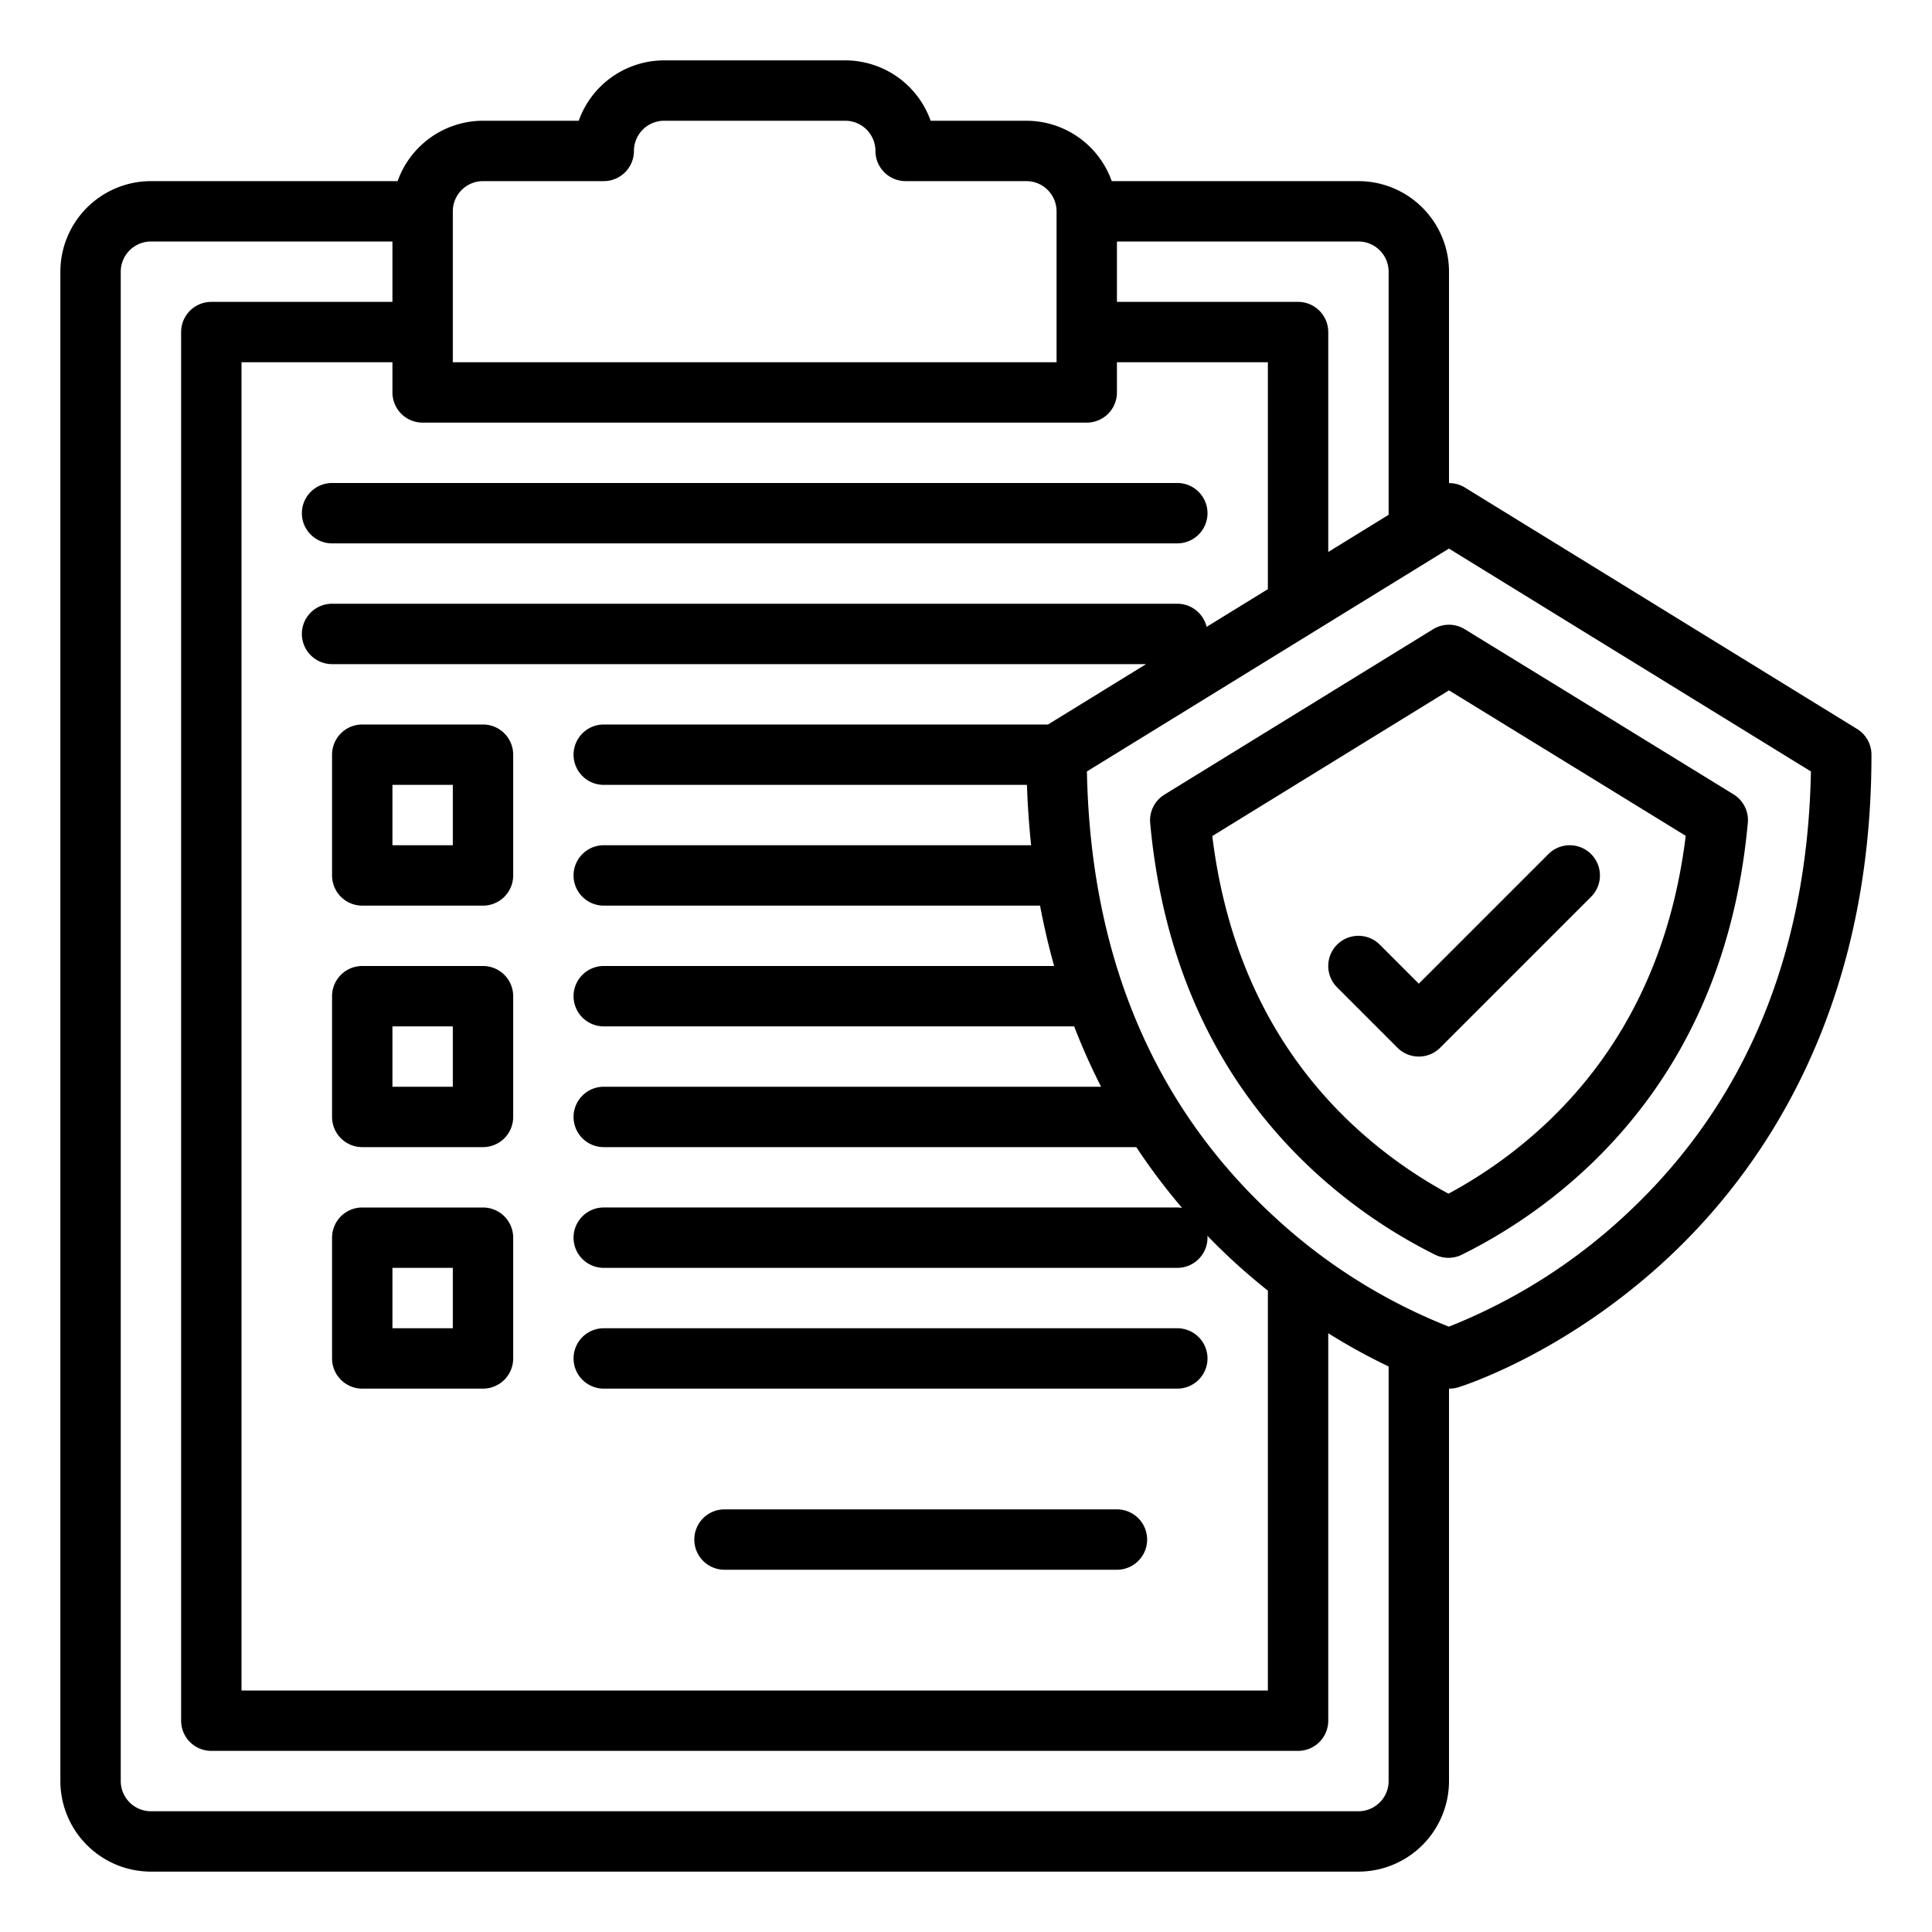 <svg id="Outline" xmlns="http://www.w3.org/2000/svg" viewBox="0 0 512 512"><path d="M88,128H312a8,8,0,0,1,0,16H88a8,8,0,0,1,0-16Zm0,104V200a8,8,0,0,1,8-8h32a8,8,0,0,1,8,8v32a8,8,0,0,1-8,8H96A8,8,0,0,1,88,232Zm16-8h16V208H104ZM88,296V264a8,8,0,0,1,8-8h32a8,8,0,0,1,8,8v32a8,8,0,0,1-8,8H96A8,8,0,0,1,88,296Zm16-8h16V272H104ZM88,360V328a8,8,0,0,1,8-8h32a8,8,0,0,1,8,8v32a8,8,0,0,1-8,8H96A8,8,0,0,1,88,360Zm16-8h16V336H104Zm56,16H312a8,8,0,0,0,0-16H160a8,8,0,0,0,0,16Zm136,32H192a8,8,0,0,0,0,16H296a8,8,0,0,0,0-16Zm12.584-189.414,71.206-43.837a8,8,0,0,1,8.379-.006c25.259,15.5,54.016,33.167,71.251,43.782a8,8,0,0,1,3.771,7.545c-3.386,36.8-17.375,67.226-41.576,90.436a138.7,138.7,0,0,1-34.222,24.007,8,8,0,0,1-7.087-.006,138.2,138.2,0,0,1-34.064-23.985c-24.107-23.2-38.046-53.612-41.43-90.391A8,8,0,0,1,308.584,210.586Zm12.686,10.979c3.754,30.639,15.875,56,36.067,75.429a122.274,122.274,0,0,0,26.526,19.342,122.764,122.764,0,0,0,26.678-19.378c20.27-19.44,32.432-44.807,36.192-75.455-16.418-10.1-40.583-24.949-62.743-38.551ZM376,280a7.974,7.974,0,0,0,5.657-2.343l40-40a8,8,0,0,0-11.314-11.314L376,260.687l-10.343-10.344a8,8,0,0,0-11.314,11.314l16,16A7.974,7.974,0,0,0,376,280ZM16,472V72A24.027,24.027,0,0,1,40,48h65.376A24.039,24.039,0,0,1,128,32h25.371A24.042,24.042,0,0,1,176,16h48a24.042,24.042,0,0,1,22.629,16H272a24.039,24.039,0,0,1,22.624,16H360a24.028,24.028,0,0,1,24,24v56.024a8.058,8.058,0,0,1,4.194,1.164l103.958,64A8,8,0,0,1,495.958,200c0,69.013-29.63,110.893-54.485,133.874-26.985,24.948-53.861,33.423-54.992,33.771a8,8,0,0,1-2.359.357H384V472a24.027,24.027,0,0,1-24,24H40A24.027,24.027,0,0,1,16,472ZM288.043,204.443c.945,48.72,17.521,88.3,49.305,117.683a147.983,147.983,0,0,0,46.62,29.449,149.3,149.3,0,0,0,47.163-29.932c31.444-29.347,47.845-68.757,48.784-117.2l-95.936-59.062ZM296,80h48a8,8,0,0,1,8,8v58.28l16-9.85V72a8.009,8.009,0,0,0-8-8H296ZM120,96H280V56a8.009,8.009,0,0,0-8-8H240a8,8,0,0,1-8-8,8.009,8.009,0,0,0-8-8H176a8.009,8.009,0,0,0-8,8,8,8,0,0,1-8,8H128a8.009,8.009,0,0,0-8,8Zm-16,8V96H64V448H336V342.032c-3.142-2.5-6.327-5.211-9.515-8.158-2.141-1.98-4.32-4.111-6.51-6.378.01.168.025.334.025.5a8,8,0,0,1-8,8H160a8,8,0,0,1,0-16H312a8.093,8.093,0,0,1,1.264.109A163.488,163.488,0,0,1,301.133,304H160a8,8,0,0,1,0-16H291.8a169.98,169.98,0,0,1-7.134-16H160a8,8,0,0,1,0-16H279.359q-2.149-7.655-3.735-16H160a8,8,0,0,1,0-16H273.262q-.828-7.728-1.111-16H160a8,8,0,0,1,0-16H277.735l25.989-16H88a8,8,0,0,1,0-16H312a8,8,0,0,1,7.769,6.122L336,156.13V96H296v8a8,8,0,0,1-8,8H112A8,8,0,0,1,104,104ZM32,472a8.009,8.009,0,0,0,8,8H360a8.009,8.009,0,0,0,8-8V362.129a163.075,163.075,0,0,1-16-8.8V456a8,8,0,0,1-8,8H56a8,8,0,0,1-8-8V88a8,8,0,0,1,8-8h48V64H40a8.009,8.009,0,0,0-8,8Z"/></svg>